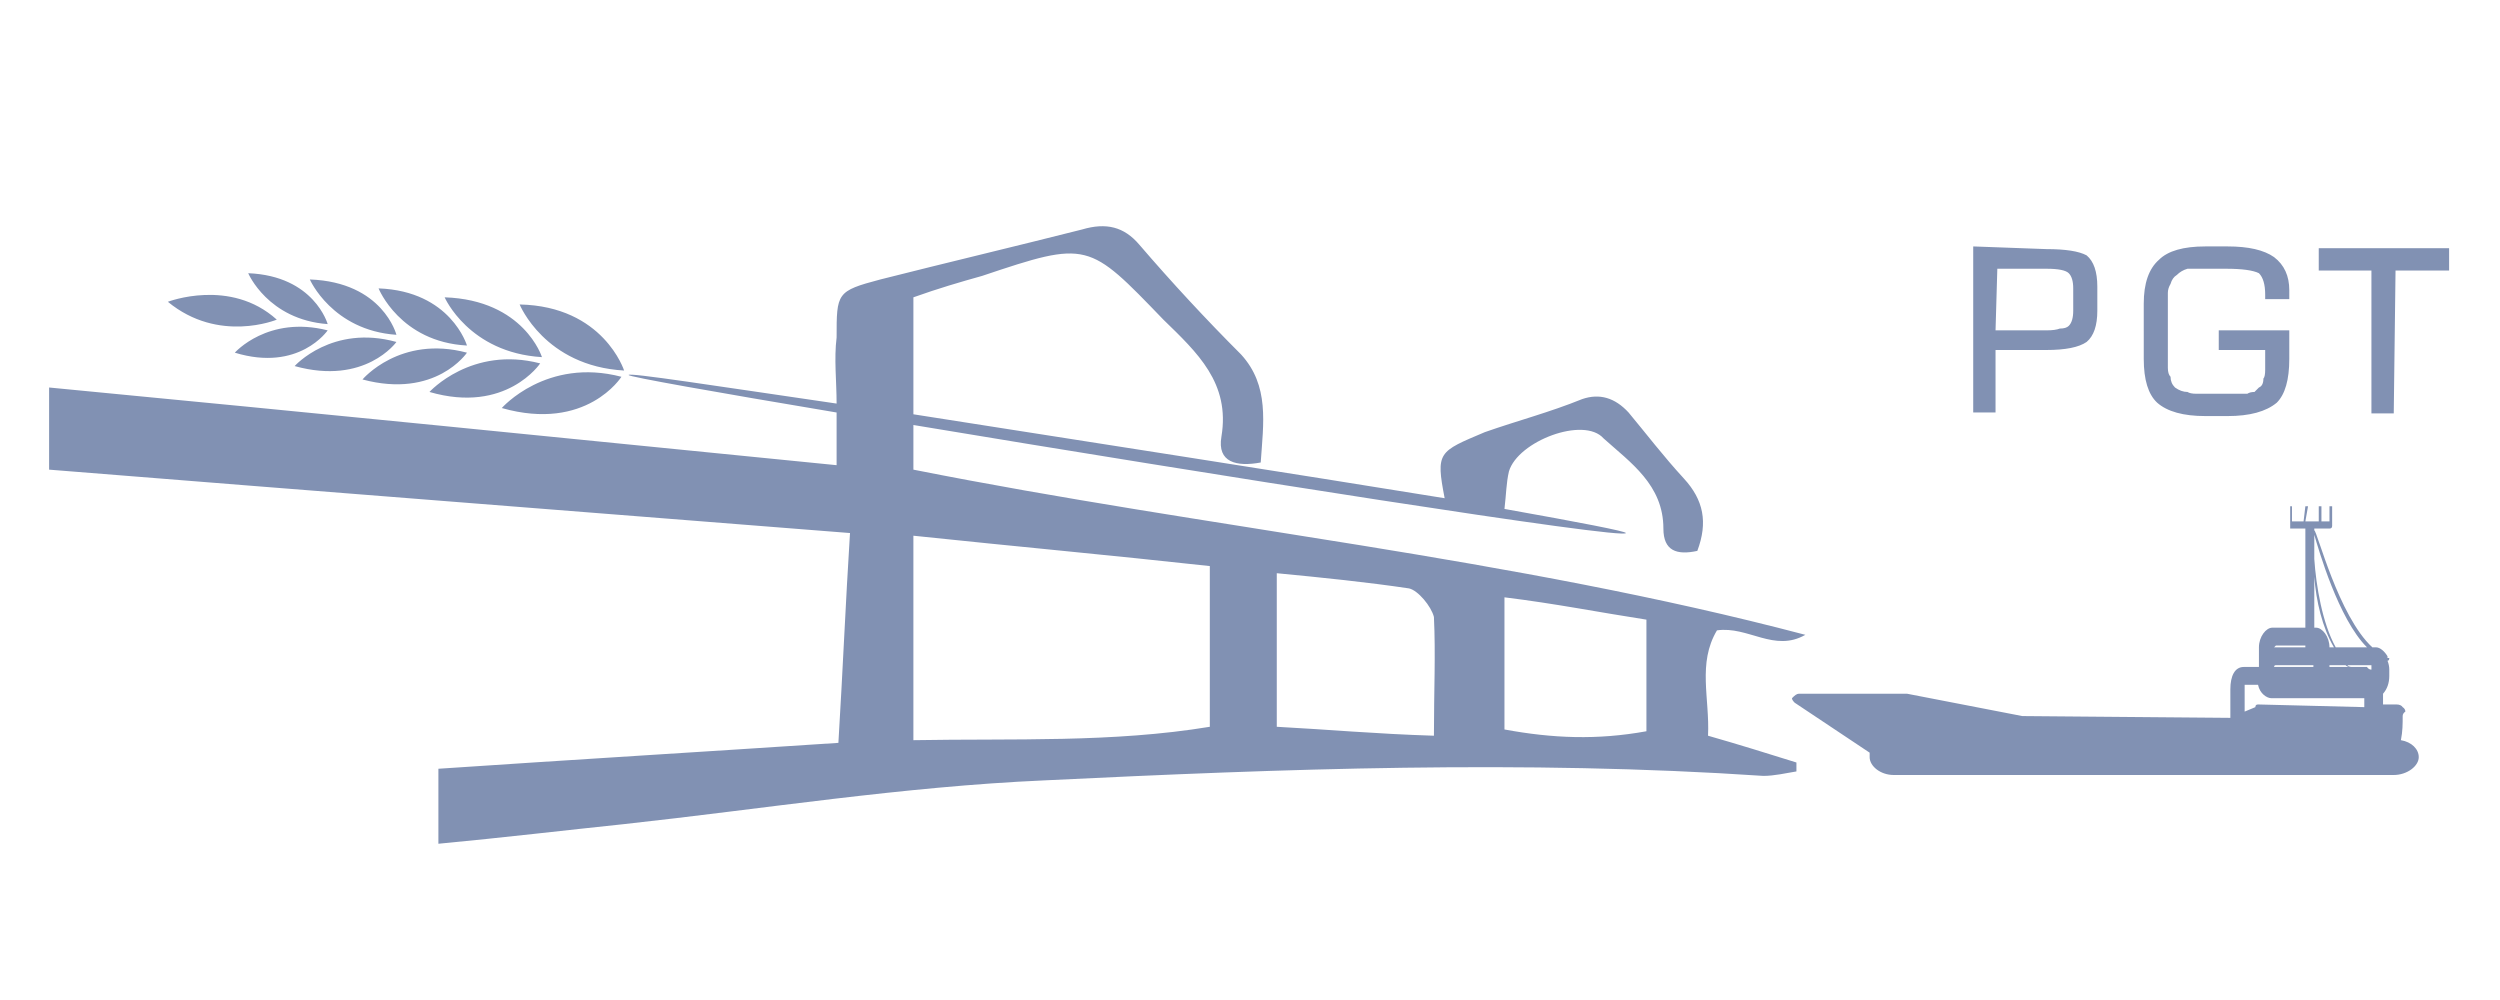 <svg version="1.2" xmlns="http://www.w3.org/2000/svg" viewBox="0 0 280 112" width="280" height="112">
	<title>pgt-svg</title>
	<style>
		.s0 { fill: #8191b3 } 
	</style>
	<path fill-rule="evenodd" class="s0" d="m5.5 52.6c0-3.5 0-6 0-9.2 29.2 2.8 58.2 5.7 88.2 8.7q0-3.2 0-5.9c-13.7-2.3-23.3-4-23.3-4.2 0-0.3 9.6 1.2 23.3 3.2 0-2.5-0.3-5 0-7.4 0-5 0-5.2 4.9-6.5 7.5-1.9 15.1-3.7 22.6-5.6 2.7-0.8 4.7-0.3 6.4 1.7q5.5 6.4 11.4 12.3c3.2 3.5 2.5 7.7 2.2 12.1-2.7 0.5-4.9 0-4.4-2.9 1-6-2.7-9.4-6.5-13.1-8.4-8.7-8.4-8.9-20.3-4.9-2.5 0.7-4.9 1.4-7.7 2.4 0 4.5 0 8.7 0 13.1 19.1 3 42.9 6.7 59.5 9.4-1-5.2-0.7-5.2 4.5-7.4 3.7-1.3 7.2-2.2 10.9-3.7q2.9-1 5.2 1.5c2 2.4 3.9 4.9 6.2 7.4 2.2 2.4 2.7 4.9 1.5 8.1-2.3 0.5-3.8 0-3.8-2.5 0-4.9-3.7-7.4-6.7-10.1-2.2-2.5-9.6 0.3-10.6 3.7-0.3 1.3-0.3 2.5-0.5 4.2 8.4 1.5 13.6 2.5 13.6 2.7 0 0.8-46.8-6.6-79.8-12.1q0 2.5 0 5c33.2 6.6 66.9 9.8 99.9 18.5-3.5 2-6.4-1-9.9-0.5-2.2 3.7-0.8 7.6-1 11.8 3.5 1 6.7 2 9.9 3q0 0.5 0 1c-1.2 0.2-2.5 0.5-3.7 0.5-26.8-1.8-53.8-0.8-80.5 0.5-15.9 0.7-31.5 3.2-47.1 4.9-6.7 0.7-13.4 1.5-20.8 2.2 0-2.9 0-5.4 0-8.4 14.8-1 29.7-1.9 44.8-2.9 0.5-8.2 0.8-15.6 1.3-23.5-30.3-2.4-59.8-4.7-89.7-7.1zm96.8 30.3c11.2-0.2 22.3 0.3 33.2-1.5 0-6.1 0-11.8 0-18-10.9-1.2-21.8-2.2-33.2-3.4 0 7.9 0 15 0 22.9zm58.3-0.5c0-5.1 0.2-9.1 0-13.3-0.3-1.2-1.8-3-2.8-3.2-4.7-0.7-9.6-1.2-14.8-1.7 0 6.1 0 11.6 0 17.2 5.7 0.3 11.1 0.8 17.6 1zm23.8-13c-5.2-0.8-10.2-1.8-15.9-2.5 0 5.2 0 9.9 0 14.8 5.4 1 10.4 1.2 15.9 0.2 0-4.2 0-8.1 0-12.5zm-114.8-27.2c0 0-3.9 6.2-13.4 3.5 0 0 5-5.7 13.4-3.5zm-9.1-1.5c0 0-3.8 5.7-12.4 3.2 0 0 4.7-5.2 12.4-3.2zm-8.2-1.2c0 0-3.5 5.2-11.7 3 0 0 4.2-5 11.7-3zm-7.9-1.2c0 0-3.5 4.9-11.4 2.7 0 0 4.2-4.7 11.4-2.7zm-7.7-1.3c0 0-3.2 4.7-10.4 2.5 0 0 3.7-4.2 10.4-2.5zm21.5-2.9c9.4 0.2 11.7 7.4 11.7 7.4-8.9-0.5-11.7-7.4-11.7-7.4zm-8.4-0.8c8.9 0.3 10.9 6.7 10.9 6.7-8.2-0.5-10.9-6.7-10.9-6.7zm-7.4-1c8.1 0.3 9.9 6.4 9.9 6.4-7.5-0.4-9.9-6.4-9.9-6.4zm-7.7-1c8.2 0.3 9.7 6.2 9.7 6.2-7.2-0.5-9.7-6.2-9.7-6.2zm-6.9-0.7c7.4 0.3 8.9 5.7 8.9 5.7-6.7-0.5-8.9-5.7-8.9-5.7zm3.2 5.2c0 0-6.5 2.7-12.2-2 0 0 7-2.7 12.2 2zm190 10.4v-18.6l8.2 0.3q3.2 0 4.5 0.7 1.2 1 1.2 3.5v2.7q0 2.5-1.2 3.5-1.3 0.9-4.5 0.9h-5.7v7zm11.2-13.9q0-1.2-0.5-1.7-0.5-0.5-2.5-0.5h-5.5l-0.2 6.9h5.7q1 0 1.5-0.2 0.7 0 1-0.3 0.5-0.5 0.5-1.7zm7.9 1.7q0-3.4 1.7-4.9 1.5-1.5 5.2-1.5h2.5q3.5 0 5.2 1.2 1.7 1.3 1.7 3.7v1h-2.7v-0.5q0-1.7-0.7-2.4-1-0.5-3.7-0.5c-0.8 0-2.8 0-3.3 0q-0.5 0-1 0-0.7 0.2-1.2 0.7-0.5 0.3-0.7 1-0.3 0.5-0.3 1 0 0.7 0 1.7c0 0.8 0 6.4 0 6.7q0 0.7 0.3 1 0 0.7 0.5 1.2 0.7 0.5 1.4 0.5 0.3 0.2 1 0.2 0.8 0 1.8 0c1.2 0 3.4 0 3.9 0q0.3-0.2 0.8-0.2 0.2-0.2 0.5-0.5 0.5-0.2 0.5-1 0.2-0.2 0.2-1 0-0.5 0-1.2v-1h-5.2v-2.2h7.9v3.2q0 3.5-1.4 4.9-1.8 1.5-5.5 1.5h-2.5q-3.7 0-5.4-1.5-1.5-1.4-1.5-4.9zm19.6-3.7v-2.5h14.6v2.5h-6l-0.2 16h-2.5v-16zm11.2 54.5c0 1-1.3 2-2.8 2 0 0-5.4 0-5.7 0h-50.3c-1.5 0-2.7-1-2.7-2q0-0.2 0-0.5l-8.4-5.6q-0.3-0.3-0.3-0.5c0.3-0.3 0.5-0.5 0.8-0.5 0.2 0 12.1 0 12.1 0l12.9 2.5 23.3 0.2v-3.2c0-1.5 0.5-2.5 1.5-2.5h1.7v-2.2c0-1.2 0.8-2.2 1.5-2.2h3.7v-11.1h-1.7q0 0 0-0.3v-2.2h0.2v1.7h1.3l0.2-1.7q0.3 0 0.3 0l-0.3 1.7h1.5v-1.7h0.3v1.7h0.9v-1.7h0.3v2.2q0 0.3-0.3 0.3h-1.7v0.2c0.3 0 2.7 9.6 6.5 13.1h0.4c0.5 0 1 0.5 1.3 1q0 0 0 0.2 0.2 0 0.2 0 0 0.3-0.2 0.3 0.2 0.5 0.2 1v0.7q0 1.2-0.7 2v1.2h1.5q0.5 0 0.7 0.3 0.3 0.2 0.3 0.5-0.3 0.2-0.3 0.5c0 0.9 0 1.7-0.2 2.7 1.2 0.2 2 1 2 1.9zm-10-10.3v0.2h2.3q-0.3 0-0.5-0.2zm4.7 0h-2.7q0.2 0.2 0.5 0.2h1.7q0.2 0.3 0.5 0.3 0-0.5 0-0.5zm-10.7 0q-0.2 0-0.2 0.2c0 0 4.2 0 4.4 0v-0.2zm4.3-14.6v2.7c0.2 3 0.9 7.2 2.4 9.9h3.5c-3.2-3.2-5.4-10.9-5.9-12.6zm0 10.4h0.2c0.7 0 1.5 1 1.5 2.2h0.5c-1.3-2.2-2-5.2-2.2-7.9zm-4.3 2q0 0-0.2 0.2h3.5v-0.2zm-3.5 4.9v2.5l1.2-0.5q0-0.3 0.3-0.3l11.9 0.3v-1h-10.4c-0.5 0-1.3-0.5-1.5-1.5h-1.5q0 0.3 0 0.5zm7.4-4.7h0.3q0 0-0.3 0z"/>
</svg>